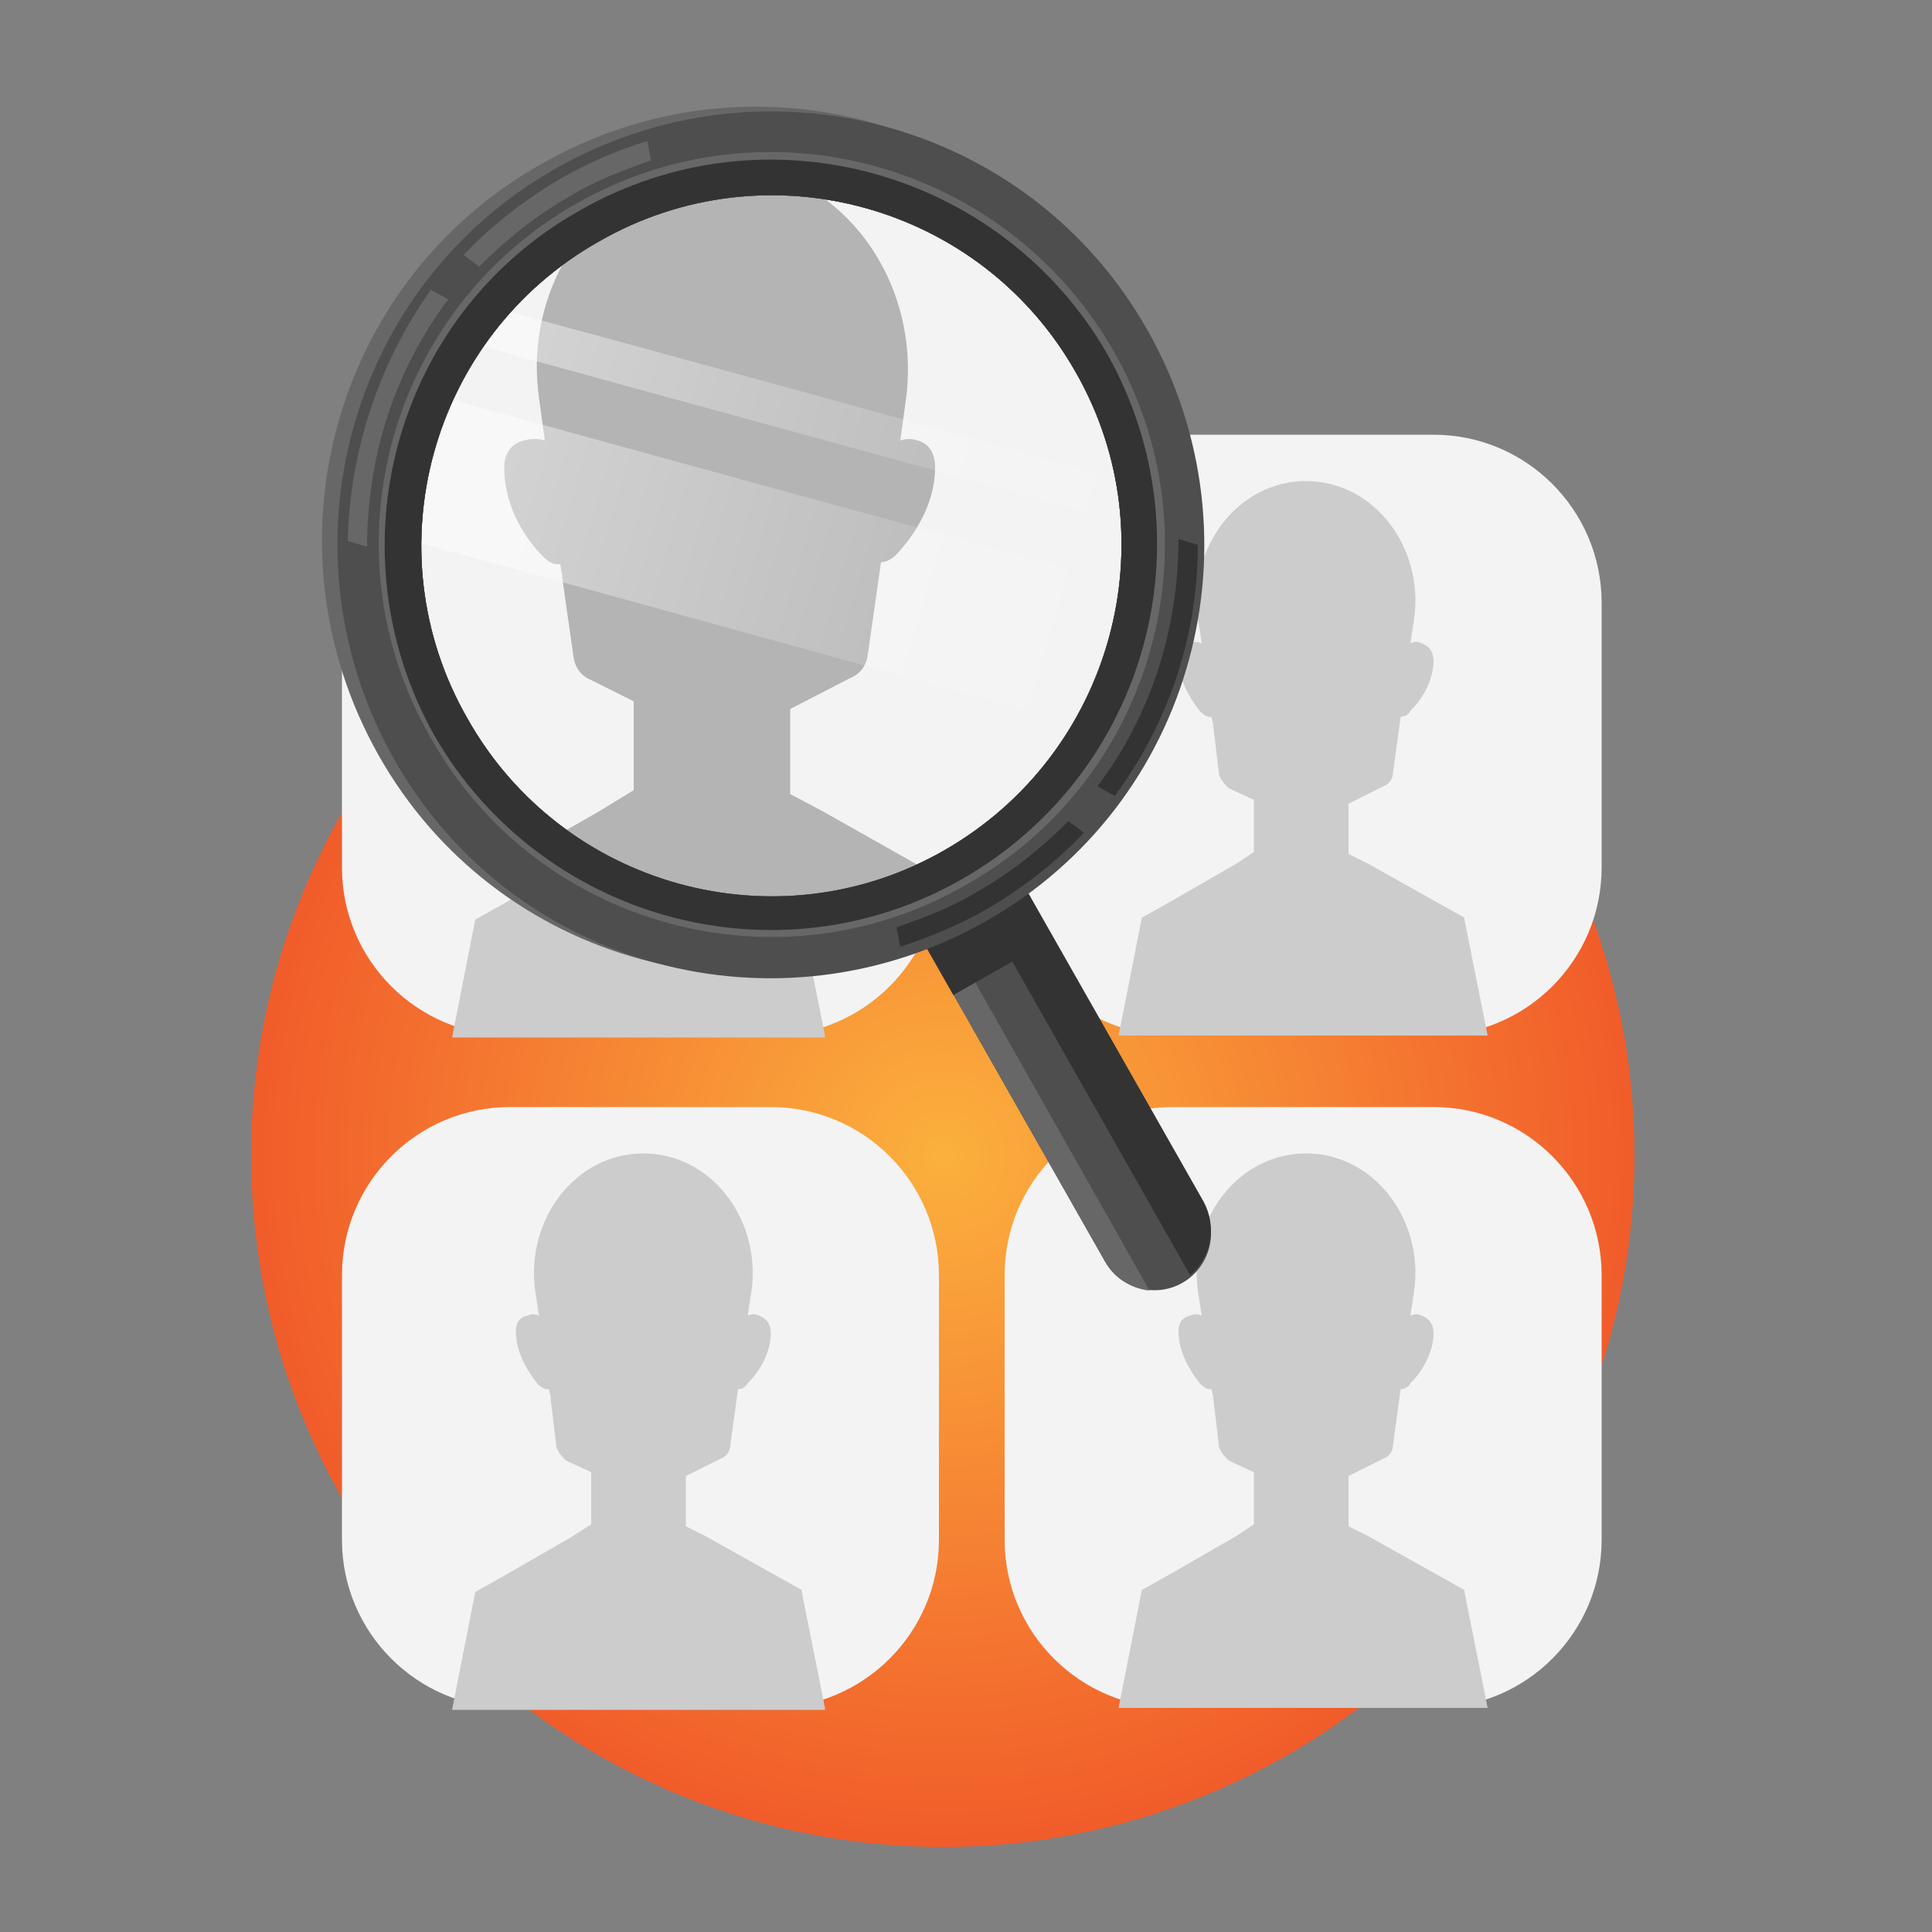 <?xml version="1.0" encoding="utf-8"?>
<!-- Generator: Adobe Illustrator 27.3.1, SVG Export Plug-In . SVG Version: 6.00 Build 0)  -->
<svg version="1.1" id="Layer_1" xmlns="http://www.w3.org/2000/svg" xmlns:xlink="http://www.w3.org/1999/xlink" x="0px" y="0px"
	 viewBox="0 0 100 100" style="enable-background:new 0 0 100 100;" xml:space="preserve">
<rect x="0" y="0" width="100" height="100" fill="#808080" stroke="none"/>
<style type="text/css">
	.st0{fill:url(#SVGID_1_);}
	.st1{fill:#F3F3F3;}
	.st2{fill:#CCCCCC;}
	.st3{fill:#4E4E4E;}
	.st4{fill:#676767;}
	.st5{fill:#333333;}
	.st6{clip-path:url(#SVGID_00000071553135147339087040000001451800793865268369_);}
	.st7{fill:#B4B4B4;}
	.st8{fill:url(#SVGID_00000088127564327573884310000014210501471014175888_);}
	.st9{fill:url(#SVGID_00000183233360531159089180000002035794543452105400_);}
</style>
<radialGradient id="SVGID_1_" cx="48.834" cy="59.844" r="35.75" gradientUnits="userSpaceOnUse">
	<stop  offset="0" style="stop-color:#FBB03D"/>
	<stop  offset="1" style="stop-color:#F15C2A"/>
</radialGradient>
<circle class="st0" cx="48.8" cy="59.8" r="35.8"/>
<g>
	<g>
		<g>
			<path class="st1" d="M39.9,53.6H26.4c-4.8,0-8.7-3.9-8.7-8.7V31.2c0-4.8,3.9-8.7,8.7-8.7h13.5c4.8,0,8.7,3.9,8.7,8.7v13.7
				C48.6,49.7,44.7,53.6,39.9,53.6z"/>
			<path class="st2" d="M42.7,53.6l-1.2-6l0-0.1l-5-2.8l0,0l-1-0.5v-2.6l1.8-0.9c0.3-0.1,0.5-0.4,0.5-0.7l0.4-2.9
				c0.2,0,0.4-0.1,0.5-0.3c0.8-0.8,1.2-1.8,1.2-2.6c0-0.3-0.1-0.7-0.6-0.9c-0.2-0.1-0.4-0.1-0.6,0l0.2-1.3c0.5-3.7-2.1-7.1-5.6-7.1
				v0c0,0,0,0,0,0c0,0,0,0,0,0v0c-3.5,0-6.1,3.4-5.6,7.1l0.2,1.3c-0.2-0.1-0.4-0.1-0.6,0c-0.5,0.1-0.6,0.5-0.6,0.8
				c0,0.9,0.4,1.8,1.1,2.7c0.1,0.1,0.3,0.3,0.5,0.3c0,0,0.1,0,0.1,0l0.1,0.4h0l0,0.1l0.3,2.5c0.1,0.3,0.3,0.5,0.5,0.7l1.3,0.6v1.2
				l0,0l0,1.5l-1.1,0.7l-3.3,1.9l0,0l-1.6,0.9l-1.2,6.1H42.7z"/>
		</g>
		<g>
			<path class="st1" d="M74.2,53.6H60.7c-4.8,0-8.7-3.9-8.7-8.7V31.2c0-4.8,3.9-8.7,8.7-8.7h13.5c4.8,0,8.7,3.9,8.7,8.7v13.7
				C82.9,49.7,79,53.6,74.2,53.6z"/>
			<path class="st2" d="M77,53.6l-1.2-6l0-0.1l-5-2.8l0,0l-1-0.5v-2.6l1.8-0.9c0.3-0.1,0.5-0.4,0.5-0.7l0.4-2.9
				c0.2,0,0.4-0.1,0.5-0.3c0.8-0.8,1.2-1.8,1.2-2.6c0-0.3-0.1-0.7-0.6-0.9c-0.2-0.1-0.4-0.1-0.6,0l0.2-1.3c0.5-3.7-2.1-7.1-5.6-7.1
				v0c0,0,0,0,0,0c0,0,0,0,0,0v0c-3.5,0-6.1,3.4-5.6,7.1l0.2,1.3c-0.2-0.1-0.4-0.1-0.6,0c-0.5,0.1-0.6,0.5-0.6,0.8
				c0,0.9,0.4,1.8,1.1,2.7c0.1,0.1,0.3,0.3,0.5,0.3c0,0,0.1,0,0.1,0l0.1,0.4h0l0,0.1l0.3,2.5c0.1,0.3,0.3,0.5,0.5,0.7l1.3,0.6v1.2
				l0,0l0,1.5L64,44.7l-3.3,1.9l0,0l-1.6,0.9l-1.2,6.1H77z"/>
		</g>
		<g>
			<path class="st1" d="M39.9,88.4H26.4c-4.8,0-8.7-3.9-8.7-8.7V66c0-4.8,3.9-8.7,8.7-8.7h13.5c4.8,0,8.7,3.9,8.7,8.7v13.7
				C48.6,84.5,44.7,88.4,39.9,88.4z"/>
			<path class="st2" d="M42.7,88.4l-1.2-6l0-0.1l-5-2.8l0,0l-1-0.5v-2.6l1.8-0.9c0.3-0.1,0.5-0.4,0.5-0.7l0.4-2.9
				c0.2,0,0.4-0.1,0.5-0.3c0.8-0.8,1.2-1.8,1.2-2.6c0-0.3-0.1-0.7-0.6-0.9c-0.2-0.1-0.4-0.1-0.6,0l0.2-1.3c0.5-3.7-2.1-7.1-5.6-7.1
				v0c0,0,0,0,0,0c0,0,0,0,0,0v0c-3.5,0-6.1,3.4-5.6,7.1l0.2,1.3c-0.2-0.1-0.4-0.1-0.6,0c-0.5,0.1-0.6,0.5-0.6,0.8
				c0,0.9,0.4,1.8,1.1,2.7c0.1,0.1,0.3,0.3,0.5,0.3c0,0,0.1,0,0.1,0l0.1,0.4h0l0,0.1l0.3,2.5c0.1,0.3,0.3,0.5,0.5,0.7l1.3,0.6v1.2
				l0,0l0,1.5l-1.1,0.7l-3.3,1.9l0,0l-1.6,0.9l-1.2,6.1H42.7z"/>
		</g>
		<g>
			<path class="st1" d="M74.2,88.4H60.7c-4.8,0-8.7-3.9-8.7-8.7V66c0-4.8,3.9-8.7,8.7-8.7h13.5c4.8,0,8.7,3.9,8.7,8.7v13.7
				C82.9,84.5,79,88.4,74.2,88.4z"/>
			<path class="st2" d="M77,88.4l-1.2-6l0-0.1l-5-2.8l0,0l-1-0.5v-2.6l1.8-0.9c0.3-0.1,0.5-0.4,0.5-0.7l0.4-2.9
				c0.2,0,0.4-0.1,0.5-0.3c0.8-0.8,1.2-1.8,1.2-2.6c0-0.3-0.1-0.7-0.6-0.9c-0.2-0.1-0.4-0.1-0.6,0l0.2-1.3c0.5-3.7-2.1-7.1-5.6-7.1
				v0c0,0,0,0,0,0c0,0,0,0,0,0v0c-3.5,0-6.1,3.4-5.6,7.1l0.2,1.3c-0.2-0.1-0.4-0.1-0.6,0c-0.5,0.1-0.6,0.5-0.6,0.8
				c0,0.9,0.4,1.8,1.1,2.7c0.1,0.1,0.3,0.3,0.5,0.3c0,0,0.1,0,0.1,0l0.1,0.4h0l0,0.1l0.3,2.5c0.1,0.3,0.3,0.5,0.5,0.7l1.3,0.6v1.2
				l0,0l0,1.5L64,79.5l-3.3,1.9l0,0l-1.6,0.9l-1.2,6.1H77z"/>
		</g>
	</g>
	<g>
		<g>
			<path class="st3" d="M47.2,47.7l10,17.6c0.8,1.4,2.6,1.9,4,1.1c1.4-0.8,1.9-2.6,1.1-4l-10-17.6L47.2,47.7z"/>
			<path class="st4" d="M47.2,47.7l10,17.6c0.5,0.9,1.4,1.4,2.3,1.5L48.3,47L47.2,47.7z"/>
			
				<rect x="47.9" y="45.9" transform="matrix(0.869 -0.494 0.494 0.869 -17.129 31.455)" class="st5" width="5.9" height="4.4"/>
			<path class="st5" d="M50.2,45.9l11.4,20.1c1.1-0.9,1.4-2.5,0.7-3.8l-10-17.6L50.2,45.9z"/>
		</g>
		<g>
			<g>
				<defs>
					<path id="SVGID_00000029007214659784864170000008665810042341534606_" d="M48.9,44c-8.7,5-19.8,1.9-24.7-6.8
						c-5-8.7-1.9-19.8,6.8-24.7c8.7-5,19.8-1.9,24.7,6.8C60.6,27.9,57.6,39,48.9,44z"/>
				</defs>
				<clipPath id="SVGID_00000029753214046682012330000003839200116019952829_">
					<use xlink:href="#SVGID_00000029007214659784864170000008665810042341534606_"  style="overflow:visible;"/>
				</clipPath>
				<g style="clip-path:url(#SVGID_00000029753214046682012330000003839200116019952829_);">
					<path class="st1" d="M54.4,57.2H19.3c-4.8,0-8.7-3.9-8.7-8.7V13c0-4.8,3.9-8.7,8.7-8.7h35.1c4.8,0,8.7,3.9,8.7,8.7v35.5
						C63.1,53.3,59.2,57.2,54.4,57.2z"/>
					<path class="st7" d="M53.1,57.2l-2-10.2l0-0.2L42.6,42l0,0l-1.7-0.9v-4.4l3.1-1.6c0.5-0.2,0.8-0.6,0.9-1.1l0.7-4.9
						c0.3,0,0.6-0.2,0.8-0.4c1.3-1.4,2-3,2-4.5c0-0.6-0.2-1.2-0.9-1.4c-0.3-0.1-0.6-0.1-0.9,0l0.3-2.2c0.8-6.3-3.6-12-9.5-12.1v0
						c0,0,0,0,0,0c0,0,0,0,0,0v0c-5.9,0-10.4,5.8-9.5,12.1l0.3,2.2c-0.3-0.1-0.7-0.1-1.1,0c-0.8,0.2-1,0.9-1,1.4
						c0,1.5,0.6,3.1,1.9,4.5c0.2,0.2,0.5,0.5,0.8,0.5c0.1,0,0.1,0,0.2,0l0.1,0.6h0l0,0.1l0.6,4.2c0.1,0.5,0.4,0.9,0.9,1.1l2.2,1.1v2
						l0,0l0,2.6L31,42l-5.6,3.2l0,0l-2.8,1.6l-2,10.4H53.1z"/>
				</g>
			</g>
			<g>
				
					<linearGradient id="SVGID_00000059283523806118231880000017229831469232497300_" gradientUnits="userSpaceOnUse" x1="262.338" y1="-177.955" x2="319.297" y2="-118.932" gradientTransform="matrix(0.869 -0.494 0.494 0.869 -159.102 287.939)">
					<stop  offset="0" style="stop-color:#FFFFFF"/>
					<stop  offset="1" style="stop-color:#FFFFFF;stop-opacity:0"/>
				</linearGradient>
				<path style="fill:url(#SVGID_00000059283523806118231880000017229831469232497300_);" d="M24.4,15.6c-0.5,0.6-0.9,1.2-1.3,1.8
					c12.2,3.4,24.5,6.7,36.7,10.1c0-0.7-0.1-1.5-0.2-2.2C47.9,22,36.2,18.8,24.4,15.6z"/>
				
					<linearGradient id="SVGID_00000105425248687541030010000000175786369885471389_" gradientUnits="userSpaceOnUse" x1="256.641" y1="-172.457" x2="313.6" y2="-113.434" gradientTransform="matrix(0.869 -0.494 0.494 0.869 -159.102 287.939)">
					<stop  offset="0" style="stop-color:#FFFFFF"/>
					<stop  offset="1" style="stop-color:#FFFFFF;stop-opacity:0"/>
				</linearGradient>
				<path style="fill:url(#SVGID_00000105425248687541030010000000175786369885471389_);" d="M21.6,20.2c-1,2.3-1.6,4.9-1.7,7.4
					l37.4,10.3c1.2-2.2,2-4.7,2.4-7.3C47,27.2,34.3,23.7,21.6,20.2z"/>
			</g>
			<path class="st4" d="M28,8.5c-10.8,6.1-14.5,19.8-8.4,30.6c6.1,10.8,19.8,14.5,30.6,8.4c10.8-6.1,14.5-19.8,8.4-30.6
				C52.5,6.1,38.8,2.3,28,8.5z M48.9,44c-8.7,5-19.8,1.9-24.7-6.8c-5-8.7-1.9-19.8,6.8-24.7c8.7-5,19.8-1.9,24.7,6.8
				C60.6,27.9,57.6,39,48.9,44z"/>
			<path class="st3" d="M28.8,8.7C18,14.8,14.3,28.5,20.4,39.3c6.1,10.8,19.8,14.5,30.6,8.4c10.8-6.1,14.5-19.8,8.4-30.6
				C53.3,6.3,39.6,2.6,28.8,8.7z M48.9,44c-8.7,5-19.8,1.9-24.7-6.8c-5-8.7-1.9-19.8,6.8-24.7c8.7-5,19.8-1.9,24.7,6.8
				C60.6,27.9,57.6,39,48.9,44z"/>
			<path class="st4" d="M29.9,10.5c-9.8,5.5-13.2,18-7.6,27.7c5.5,9.8,18,13.2,27.7,7.6c9.8-5.5,13.2-18,7.6-27.7S39.6,5,29.9,10.5z
				 M48.9,44c-8.7,5-19.8,1.9-24.7-6.8c-5-8.7-1.9-19.8,6.8-24.7c8.7-5,19.8-1.9,24.7,6.8C60.6,27.9,57.6,39,48.9,44z"/>
			<path class="st5" d="M30,10.9c-9.6,5.4-12.9,17.6-7.5,27.2C28,47.6,40.2,51,49.8,45.5s12.9-17.6,7.5-27.2
				C51.8,8.8,39.6,5.4,30,10.9z M48.9,44c-8.7,5-19.8,1.9-24.7-6.8c-5-8.7-1.9-19.8,6.8-24.7c8.7-5,19.8-1.9,24.7,6.8
				C60.6,27.9,57.6,39,48.9,44z"/>
			<g>
				<path class="st4" d="M29.1,9.2c-1.9,1.1-3.7,2.5-5.1,4l0.8,0.6c1.4-1.4,3-2.7,4.8-3.7c1.3-0.8,2.7-1.3,4.1-1.8l-0.2-1
					C31.9,7.8,30.5,8.4,29.1,9.2z"/>
				<path class="st4" d="M18,28l1,0.3c0-4.6,1.4-9.1,4.2-12.8l-0.9-0.5C19.6,18.8,18.1,23.4,18,28z"/>
			</g>
			<g>
				<path class="st5" d="M51,47.1c1.9-1.1,3.7-2.5,5.1-4l-0.8-0.6c-1.4,1.4-3,2.7-4.8,3.7c-1.3,0.8-2.7,1.3-4.1,1.8l0.2,1
					C48.1,48.5,49.6,47.9,51,47.1z"/>
				<path class="st5" d="M62,28.2l-1-0.3c0,4.6-1.4,9.1-4.2,12.8l0.9,0.5C60.5,37.4,62,32.9,62,28.2z"/>
			</g>
		</g>
	</g>
</g>
</svg>

